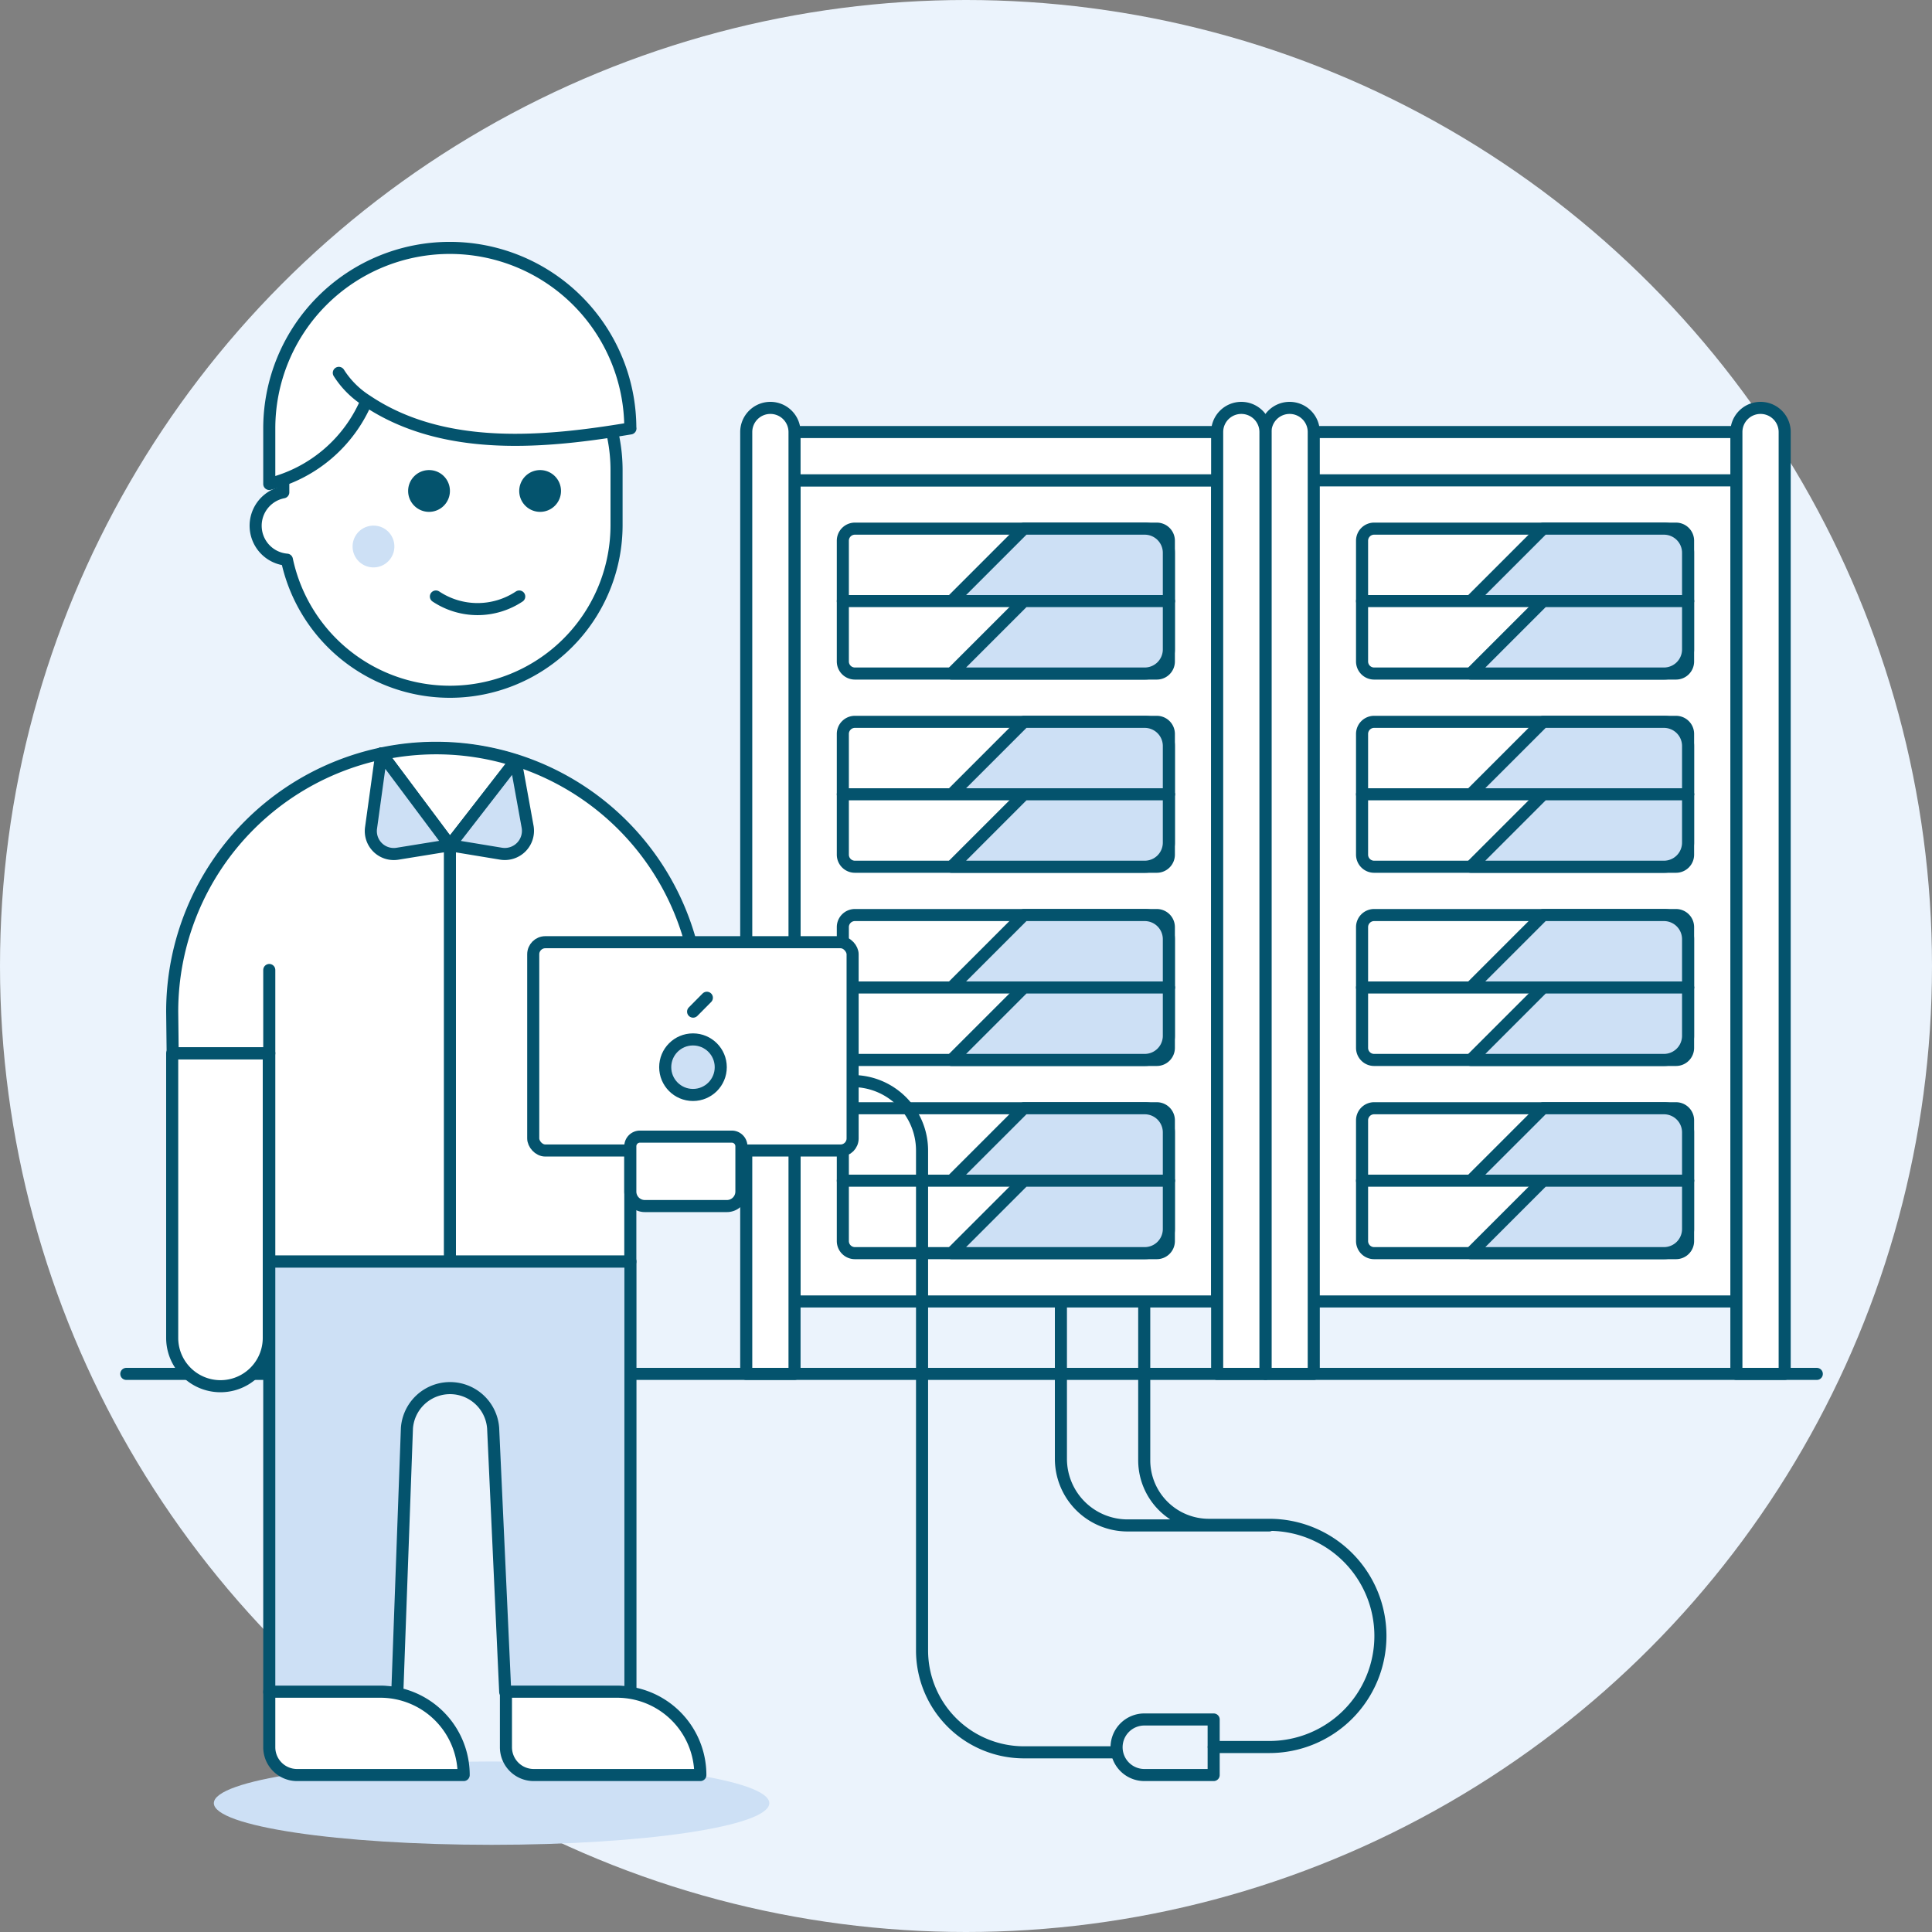 <svg xmlns="http://www.w3.org/2000/svg" viewBox="0 0 160 160"><rect x="0" y="0" width="160" height="160" fill="#808080" stroke="none"/><defs><style>.cls-1,.cls-5{fill:#ebf3fc;}.cls-2{fill:none;}.cls-2,.cls-3,.cls-4,.cls-5{stroke:#04536d;stroke-linecap:round;stroke-linejoin:round;}.cls-3,.cls-8{fill:#fff;}.cls-4,.cls-6{fill:#cde0f5;}.cls-7{fill:#04536d;}</style></defs><title>hosting</title><circle cx="80" cy="80" r="80" class="cls-1"/><path d="M10.46 113.78h140" class="cls-2"/><path d="M108.8 39.78h35v68h-35zM108.8 35.78h35v4h-35zM104.8 113.78h4v-78a2 2 0 0 0-2-2 2 2 0 0 0-2 2zM143.8 113.78h4v-78a2 2 0 0 0-2-2 2 2 0 0 0-2 2zM65.8 39.78h35v68h-35zM70.8 43.78h25a1 1 0 0 1 1 1v5h-27v-5a1 1 0 0 1 1-1z" class="cls-3"/><path d="M84.8 43.78l-6 6h18v-4a2 2 0 0 0-2-2z" class="cls-4"/><path d="M70.8 75.78h25a1 1 0 0 1 1 1v5h-27v-5a1 1 0 0 1 1-1z" class="cls-3"/><path d="M84.8 75.78l-6 6h18v-4a2 2 0 0 0-2-2z" class="cls-4"/><path d="M69.8 49.78h27v5a1 1 0 0 1-1 1h-25a1 1 0 0 1-1-1v-5z" class="cls-3"/><path d="M84.8 49.78l-6 6h16a2 2 0 0 0 2-2v-4z" class="cls-4"/><path d="M113.8 43.78h25a1 1 0 0 1 1 1v5h-27v-5a1 1 0 0 1 1-1z" class="cls-3"/><path d="M127.8 43.78l-6 6h18v-4a2 2 0 0 0-2-2z" class="cls-4"/><path d="M112.8 49.78h27v5a1 1 0 0 1-1 1h-25a1 1 0 0 1-1-1v-5z" class="cls-3"/><path d="M127.8 49.78l-6 6h16a2 2 0 0 0 2-2v-4z" class="cls-4"/><path d="M113.8 59.78h25a1 1 0 0 1 1 1v5h-27v-5a1 1 0 0 1 1-1z" class="cls-3"/><path d="M127.8 59.78l-6 6h18v-4a2 2 0 0 0-2-2z" class="cls-4"/><path d="M112.8 65.78h27v5a1 1 0 0 1-1 1h-25a1 1 0 0 1-1-1v-5z" class="cls-3"/><path d="M127.8 65.78l-6 6h16a2 2 0 0 0 2-2v-4z" class="cls-4"/><path d="M70.8 91.78h25a1 1 0 0 1 1 1v5h-27v-5a1 1 0 0 1 1-1z" class="cls-3"/><path d="M84.8 91.78l-6 6h18v-4a2 2 0 0 0-2-2z" class="cls-4"/><path d="M69.8 97.78h27v5a1 1 0 0 1-1 1h-25a1 1 0 0 1-1-1v-5z" class="cls-3"/><path d="M84.8 97.78l-6 6h16a2 2 0 0 0 2-2v-4z" class="cls-4"/><path d="M70.8 59.78h25a1 1 0 0 1 1 1v5h-27v-5a1 1 0 0 1 1-1z" class="cls-3"/><path d="M84.8 59.78l-6 6h18v-4a2 2 0 0 0-2-2z" class="cls-4"/><path d="M69.8 65.78h27v5a1 1 0 0 1-1 1h-25a1 1 0 0 1-1-1v-5z" class="cls-3"/><path d="M84.8 65.78l-6 6h16a2 2 0 0 0 2-2v-4z" class="cls-4"/><path d="M113.8 75.78h25a1 1 0 0 1 1 1v5h-27v-5a1 1 0 0 1 1-1z" class="cls-3"/><path d="M127.8 75.78l-6 6h18v-4a2 2 0 0 0-2-2z" class="cls-4"/><path d="M112.8 81.78h27v5a1 1 0 0 1-1 1h-25a1 1 0 0 1-1-1v-5z" class="cls-3"/><path d="M127.8 81.78l-6 6h16a2 2 0 0 0 2-2v-4z" class="cls-4"/><path d="M113.8 91.78h25a1 1 0 0 1 1 1v5h-27v-5a1 1 0 0 1 1-1z" class="cls-3"/><path d="M127.8 91.78l-6 6h18v-4a2 2 0 0 0-2-2z" class="cls-4"/><path d="M112.8 97.78h27v5a1 1 0 0 1-1 1h-25a1 1 0 0 1-1-1v-5z" class="cls-3"/><path d="M127.8 97.78l-6 6h16a2 2 0 0 0 2-2v-4z" class="cls-4"/><path d="M69.8 81.78h27v5a1 1 0 0 1-1 1h-25a1 1 0 0 1-1-1v-5z" class="cls-3"/><path d="M84.8 81.78l-6 6h16a2 2 0 0 0 2-2v-4z" class="cls-4"/><path d="M65.8 35.78h35v4h-35zM61.8 113.78h4v-78a2 2 0 0 0-2-2 2 2 0 0 0-2 2zM100.8 113.78h4v-78a2 2 0 0 0-2-2 2 2 0 0 0-2 2z" class="cls-3"/><path d="M70.6 89.53a5.75 5.75 0 0 1 5.76 5.75v41.4a8.44 8.44 0 0 0 8.44 8.44h7.66" class="cls-2"/><path d="M94.76 147h5.75v-4.6h-5.74a2.3 2.3 0 0 0-2.3 2.3 2.3 2.3 0 0 0 2.3 2.3z" class="cls-5"/><path d="M94.76 107.93v13a5.35 5.35 0 0 0 5.36 5.35h5a9.2 9.2 0 0 1 9.2 9.2 9.2 9.2 0 0 1-9.2 9.2h-4.6M87.86 107.93v12.9a5.52 5.52 0 0 0 5.52 5.5h11.73" class="cls-2"/><ellipse cx="40.71" cy="149.33" class="cls-6" rx="23" ry="3.45"/><path d="M37.26 25.13a13.8 13.8 0 0 0-13.8 13.8v1.84a2.82 2.82 0 0 0 .3 5.58 13.8 13.8 0 0 0 27.3-2.82v-4.6a13.8 13.8 0 0 0-13.8-13.8zM14.26 83.78a21.85 21.85 0 0 1 43.7 0v3.45H52.2v17.25H22.3V87.23h-8z" class="cls-3"/><path d="M37.26 40.66a1.73 1.73 0 1 1-1.72-1.73 1.72 1.72 0 0 1 1.72 1.73zM43 40.66a1.73 1.73 0 1 0 1.73-1.73A1.73 1.73 0 0 0 43 40.66z" class="cls-7"/><path d="M32.66 45.26a1.73 1.73 0 1 1-1.72-1.73 1.72 1.72 0 0 1 1.72 1.73z" class="cls-6"/><path d="M36.1 49.4a6.23 6.23 0 0 0 6.9 0" class="cls-2"/><path d="M52.2 35.48a14.95 14.95 0 0 0-29.9 0v4.6a11.85 11.85 0 0 0 8.06-6.9c6.45 4.34 14.95 3.45 21.85 2.3z" class="cls-8"/><path d="M52.2 35.48a14.95 14.95 0 0 0-29.9 0v4.6a11.85 11.85 0 0 0 8.06-6.9c6.45 4.34 14.95 3.45 21.85 2.3zM28.06 30.88a7.46 7.46 0 0 0 2.3 2.3" class="cls-2"/><path d="M14.26 110.8a4 4 0 0 0 8 0V87.24h-8z" class="cls-3"/><path d="M22.3 87.23v-6.9M52.2 87.23v-6.9" class="cls-2"/><path d="M31.58 62.4l5.68 7.6 5.47-7a21.72 21.72 0 0 0-11.15-.55z" class="cls-3"/><path d="M37.26 70l4.24.7a1.92 1.92 0 0 0 2.2-2.2l-1-5.52zM31.58 62.4l-.85 6.15a1.9 1.9 0 0 0 2.2 2.15l4.33-.7z" class="cls-4"/><path d="M37.26 69.98v34.5" class="cls-2"/><rect width="26.45" height="17.25" x="44.16" y="78.03" class="cls-8" rx="1" ry="1"/><rect width="26.45" height="17.25" x="44.16" y="78.03" class="cls-2" rx="1" ry="1"/><circle cx="57.39" cy="88.38" r="2.3" class="cls-4"/><path d="M57.4 83.78l1.14-1.15" class="cls-2"/><path d="M53 94.13h7.6a.8.8 0 0 1 .8.8v3.75a1.2 1.2 0 0 1-1.2 1.2h-6.8a1.2 1.2 0 0 1-1.2-1.2v-3.73a.8.8 0 0 1 .8-.82z" class="cls-3"/><path d="M51.06 140.13a7.13 7.13 0 0 1 1.15.1v-35.75H22.3v35.65h9.2a7.15 7.15 0 0 1 1.4.14l.8-22a3.58 3.58 0 0 1 7.14 0l1 21.85z" class="cls-6"/><path d="M51.06 140.13a7.13 7.13 0 0 1 1.15.1v-35.75H22.3v35.65h9.2a7.15 7.15 0 0 1 1.4.14l.8-22a3.58 3.58 0 0 1 7.14 0l1 21.85z" class="cls-2"/><path d="M58 147a6.9 6.9 0 0 0-6.9-6.9h-9.2v4.6a2.3 2.3 0 0 0 2.3 2.3zM38.4 147a6.9 6.9 0 0 0-6.9-6.9h-9.2v4.6a2.3 2.3 0 0 0 2.3 2.3z" class="cls-3"/></svg>